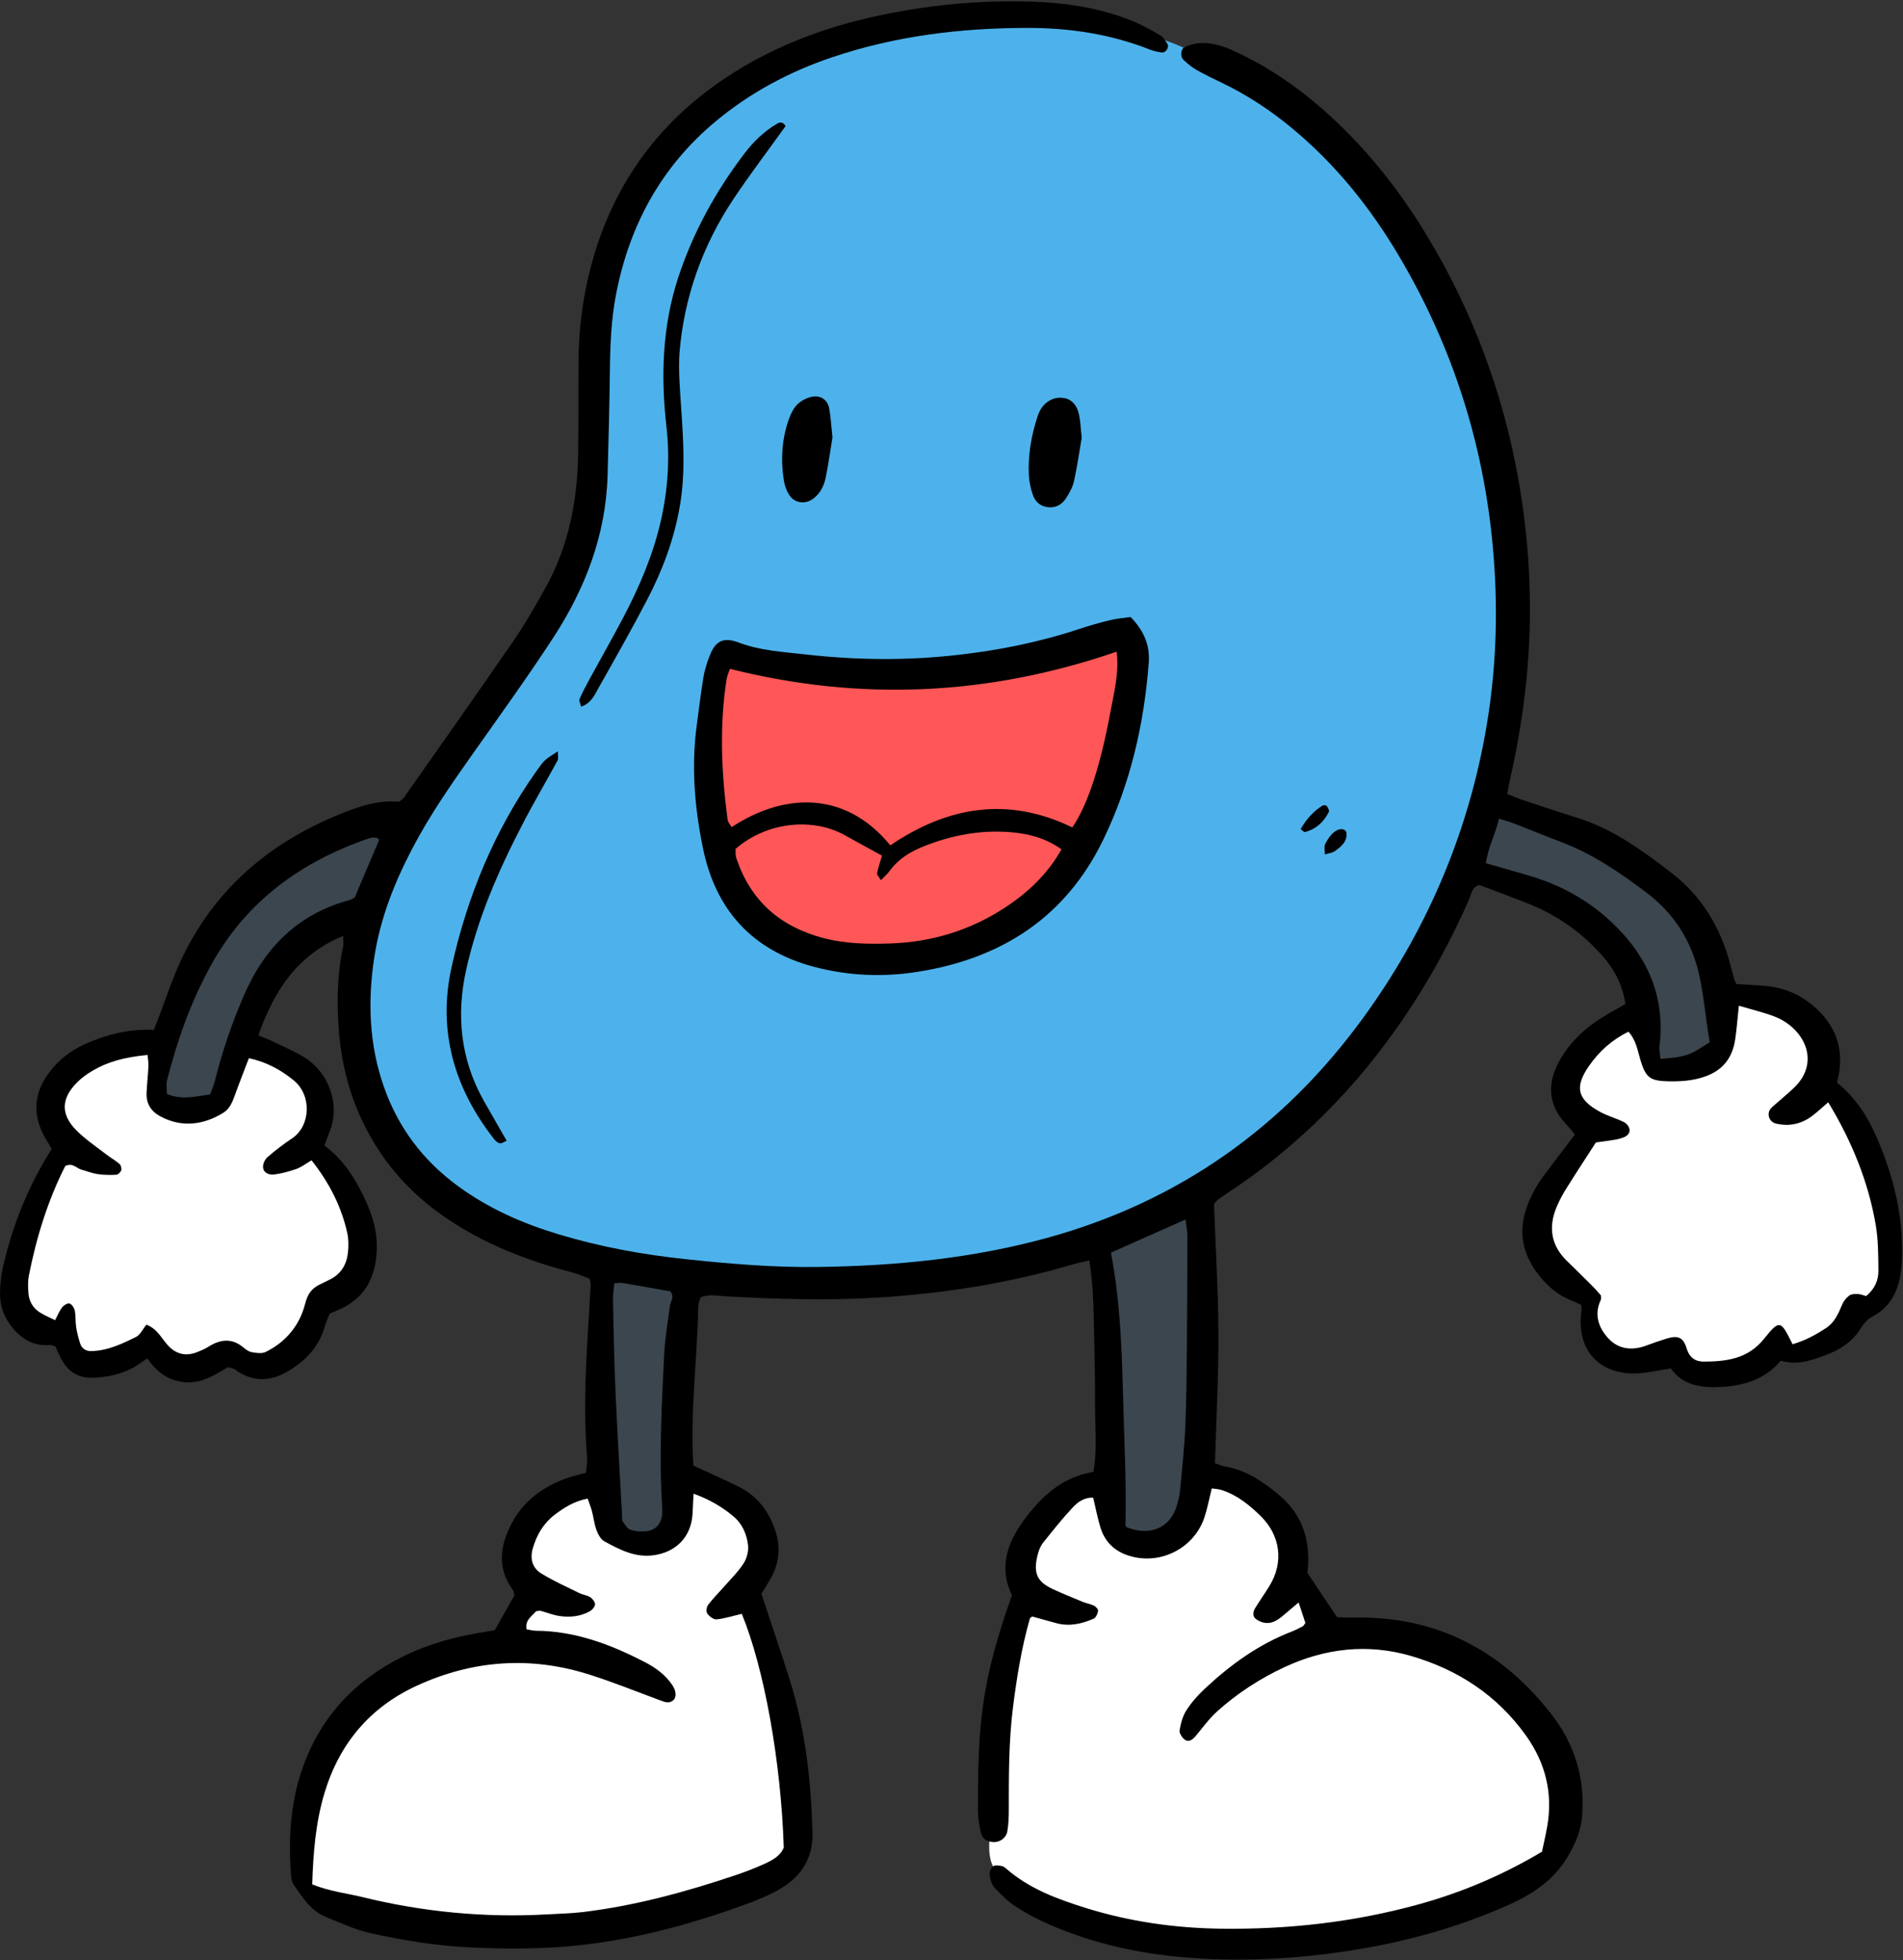 <?xml version="1.0" encoding="UTF-8" standalone="no"?><svg xmlns="http://www.w3.org/2000/svg" xmlns:xlink="http://www.w3.org/1999/xlink" fill="#000000" height="212.1" preserveAspectRatio="xMidYMid meet" version="1" viewBox="-0.0 -0.1 205.9 212.1" width="205.9" zoomAndPan="magnify"><rect x="-0.0" y="-0.1" width="205.9" height="212.1" fill="#333333" stroke="none"/><g id="change1_1"><path d="M205.8,135.31c0,0.52-0.02,1.03-0.06,1.55c-0.19,2.35-0.96,4.35-3.21,5.54c-0.5,0.26-0.92,0.78-1.23,1.27 c-0.87,1.39-2.12,2.22-3.61,2.79c-1.61,0.62-3.22,1.21-5.02,0.67c-1.7,2.02-3.95,2.71-6.45,2.84c-2.15,0.12-4.15-0.17-5.44-2 c-1.41,0.2-2.68,0.53-3.95,0.54c-3.99,0.03-6.3-2.75-5.72-6.76c0.02-0.16-0.01-0.34-0.03-0.66c-0.31-0.14-0.67-0.32-1.05-0.47 c-1.41-0.55-2.52-1.49-3.45-2.64c-1.74-2.16-2.35-4.55-1.46-7.25c0.46-1.41,1.18-2.67,2.08-3.85c1.04-1.37,2.07-2.74,3.2-4.23 c-0.37-0.44-0.68-0.83-1.01-1.18c-1.94-2.08-2.01-4.45-0.6-6.9c1.18-2.06,2.91-3.61,4.95-4.82c0.66-0.39,1.34-0.76,2.13-1.21 c-0.29-1.94-1.1-3.6-2.35-5.05c-2.29-2.67-5.1-4.62-8.37-5.9c-1.68-0.66-3.38-1.29-5.08-1.93c-0.82,0.19-0.87,1-1.13,1.59 c-1.95,4.43-4.26,8.66-6.97,12.67c-5.13,7.59-11.45,13.99-19.11,19.04c-0.36,0.24-0.72,0.47-1.07,0.73 c-0.13,0.1-0.23,0.25-0.44,0.49c0.17,4.62,0.46,9.35,0.48,14.08c0.02,4.64-0.24,9.28-0.37,13.96c0.38,0.13,0.68,0.29,1.01,0.34 c2.3,0.38,4.13,1.61,5.88,3.07c2.3,1.91,3.27,4.37,3.2,7.29c-0.01,0.43-0.06,0.86-0.09,1.17c1.06,1.58,2.05,3.07,3.2,4.79 c0.42,0.01,1.09,0.06,1.76,0.05c8.94-0.2,16.01,3.49,21.43,10.44c2.53,3.24,3.68,6.97,3.32,11.13c-0.14,1.59-0.75,2.95-1.56,4.31 c-1.53,2.58-3.83,4.07-6.49,5.25c-5.79,2.57-11.83,4.17-18.09,5.06c-3.94,0.56-7.89,0.85-11.85,0.81 c-5.88-0.07-11.68-0.8-17.25-2.84c-2.11-0.77-4.16-1.67-6.04-2.9c-0.85-0.56-1.6-1.3-2.29-2.05c-0.32-0.35-0.46-0.91-0.53-1.4 c-0.04-0.28,0.14-0.7,0.36-0.87c0,0,0,0-0.01,0c-0.4-0.85-0.44-1.78-0.39-2.71c-0.46-0.14-0.78-0.47-0.9-0.95 c-0.2-0.83-0.32-1.7-0.32-2.55c0-9.13,0.33-13.74,3.68-23.15c-1.45-2.97-0.52-5.66,1.31-8.15c1.88-2.55,4.12-4.64,7.5-5.2 c0.45-2.54,0.16-5.03,0.18-7.5c0.02-2.59-0.06-5.17-0.11-7.76c-0.05-2.48-0.08-4.97-0.51-7.62c-0.7,0.17-1.26,0.27-1.81,0.44 c-6.89,2.04-13.91,3.13-21.08,3.58c-5.53,0.34-11.03,0.16-16.54-0.14c-0.84-0.05-1.71-0.26-2.64,0.12c-0.07,0.28-0.23,0.6-0.24,0.92 c-0.1,5.76-0.9,11.51-0.53,17.28c1.68,0.78,3.33,1.49,4.92,2.29c1.94,0.97,3.18,2.55,3.9,4.61c0.64,1.83,0.51,3.55-0.41,5.23 c-0.33,0.6-0.71,1.18-1.05,1.73c1.03,3.12,2.08,6.2,3.06,9.3c1.7,5.39,2.32,10.94,2.47,16.56c0.07,2.66-1.15,4.67-3.37,6 c-1.24,0.75-2.62,1.3-3.99,1.8c-5.76,2.1-11.66,3.69-17.76,4.37c-3.86,0.43-7.74,0.42-11.63,0.26c-3.72-0.15-7.36-0.75-10.99-1.54 c-1.7-0.37-3.25-1.1-4.84-1.74c-1.73-0.7-2.61-2.16-3.58-3.56c-0.18-0.26-0.23-0.65-0.26-0.98c-0.3-3.99-0.08-7.93,1.29-11.73 c1.96-5.47,5.66-9.39,10.83-11.95c2.8-1.39,5.79-2.18,8.87-2.66c0.33-0.05,0.67-0.12,1.05-0.18c0.73-1.29,1.44-2.56,2.13-3.77 c-0.07-0.24-0.07-0.44-0.16-0.57c-1.77-2.41-1.4-4.85-0.1-7.29c1.24-2.32,3.22-3.78,5.62-4.71c0.72-0.28,1.49-0.44,2.38-0.7 c0.04-0.53,0.16-1.12,0.12-1.68c-0.51-6.21,0.04-12.4,0.39-18.6c0.01-0.16-0.05-0.33-0.11-0.7c-0.52-0.2-1.13-0.49-1.77-0.66 c-3.09-0.81-6.11-1.81-8.99-3.19c-4.49-2.16-8.45-5.01-11.4-9.1c-2.94-4.09-4.54-8.68-4.96-13.68c-0.26-3.1-0.21-6.2,0.43-9.27 c0.07-0.32,0.01-0.66,0.01-1.2c-5,2.06-7.49,5.98-9.17,10.76c0.57,0.24,1.12,0.44,1.63,0.69c1.08,0.52,2.19,1,3.23,1.61 c2.63,1.55,4.08,5.03,2.86,8.09c-0.19,0.48-0.36,0.96-0.57,1.53c2.06,1.53,3.39,3.63,4.44,5.92c0.77,1.65,1.28,3.39,1.23,5.24 c-0.09,3.11-1.31,5.49-4.34,6.7c-0.24,0.09-0.47,0.21-0.77,0.34c-0.17,0.45-0.39,0.92-0.53,1.41c-0.6,2.11-1.99,3.59-3.8,4.71 c-1.83,1.13-3.7,1.36-5.59,0.13c-0.14-0.09-0.28-0.21-0.43-0.28c-0.15-0.07-0.32-0.1-0.64-0.19c-1.38,0.79-2.82,1.79-4.66,1.63 c-1.76-0.15-3.05-1.07-4.06-2.58c-0.67,0.43-1.2,0.85-1.79,1.13c-0.61,0.3-1.27,0.53-1.94,0.69c-0.66,0.16-1.36,0.23-2.04,0.27 c-1.63,0.09-2.83-0.61-3.57-2.06c-0.23-0.45-0.43-0.92-0.62-1.33c-0.23-0.07-0.4-0.16-0.56-0.15c-1.49,0.14-2.7-0.4-3.71-1.45 c-1.12-1.17-1.75-2.57-1.72-4.19c0.02-0.94,0.11-1.9,0.32-2.81c1.03-4.48,2.71-8.71,5.28-12.77c-0.37-0.64-0.71-1.14-0.97-1.67 c-1.02-2.11-0.93-4.17,0.37-6.13c1.07-1.62,2.53-2.81,4.31-3.59c2.31-1.01,4.71-1.61,7.34-1.49c0.23-0.59,0.44-1.14,0.65-1.69 c0.61-1.61,1.16-3.25,1.83-4.83c3.44-8.04,9.44-13.44,17.43-16.73c2.15-0.89,4.34-1.66,6.6-1.42c0.26-0.21,0.43-0.3,0.52-0.43 c3.96-5.64,7.94-11.27,11.85-16.95c1.27-1.84,2.38-3.79,3.47-5.75c2.5-4.47,3.46-9.34,3.55-14.41c0.06-3.45,0.01-6.9,0.05-10.35 c0.04-3.9,0.61-7.73,1.74-11.46c2.48-8.16,7.34-14.54,14.48-19.19c4.9-3.2,10.27-5.23,15.95-6.47c5.49-1.19,11.06-1.75,16.69-1.58 c3.72,0.11,7.38,0.64,10.87,2.02c1.11,0.44,2.17,1.03,3.21,1.63c0.23,0.13,0.4,0.36,0.56,0.6c0.67,0.23,1.34,0.49,1.99,0.78 c0.08-0.08,0.17-0.15,0.28-0.19c0.47-0.19,0.99-0.32,1.49-0.35c1.32-0.06,2.55,0.34,3.73,0.89c3.88,1.78,7.31,4.22,10.43,7.09 c4.09,3.76,7.5,8.11,10.36,12.84c4.96,8.19,8.25,17.05,9.92,26.47c1.26,7.16,1.58,14.38,0.85,21.64c-0.36,3.61-0.96,7.17-1.76,10.7 c-0.11,0.49-0.2,0.99-0.32,1.61c0.59,0.23,1.13,0.47,1.68,0.66c1.96,0.65,3.91,1.31,5.88,1.92c3.87,1.2,7.06,3.53,10.21,5.96 c3.27,2.52,5.28,5.85,6.34,9.8c0.16,0.58,0.3,1.17,0.47,1.75c0.05,0.16,0.15,0.3,0.24,0.49c1.09,0.07,2.2,0.11,3.31,0.22 c1.85,0.19,3.51,0.89,4.93,2.08c2.19,1.84,3.29,4.17,2.89,7.08c-0.06,0.42-0.17,0.84-0.25,1.29c1.93,1.56,3.27,3.59,4.23,5.79 C204.72,126.77,205.83,130.92,205.8,135.31z" fill="inherit"/></g><g id="change2_1"><path d="M125.75,5.58c-0.42-0.05-0.85-0.13-1.24-0.28c-4.3-1.71-8.78-2.39-13.4-2.38 c-7.2,0.01-14.26,0.87-21.11,3.19c-4.62,1.56-8.85,3.82-12.6,6.95c-5.87,4.9-9.29,11.21-10.74,18.66c-0.53,2.72-0.64,5.47-0.67,8.23 c-0.05,3.79-0.14,7.58-0.25,11.37c-0.18,6.48-2.43,12.31-5.93,17.66c-2.73,4.18-5.66,8.24-8.54,12.32 c-2.39,3.38-4.76,6.77-6.68,10.45c-1.93,3.69-3.44,7.53-4.08,11.66c-0.74,4.75-0.59,9.45,1.01,14.04c1.55,4.45,4.26,8.04,8.06,10.81 c3.31,2.42,7,4.04,10.9,5.21c4.47,1.34,9.02,2.18,13.66,2.67c4.8,0.51,9.61,0.92,14.45,0.85c8.38-0.12,16.68-0.93,24.79-3.17 c14.16-3.92,25.48-11.93,34.1-23.77c6.69-9.19,11.14-19.41,13.19-30.6c1.25-6.81,1.48-13.68,0.83-20.6 c-1.05-11.18-4.42-21.58-10.11-31.21c-3.08-5.22-6.85-9.93-11.55-13.83c-2.33-1.94-4.84-3.6-7.57-4.92 c-0.93-0.45-1.87-0.89-2.77-1.4c-0.52-0.29-0.99-0.68-1.43-1.09c-0.37-0.34-0.33-0.99-0.01-1.35c-0.66-0.29-1.32-0.55-2-0.79 c0.08,0.12,0.16,0.25,0.24,0.37C126.55,4.97,126.14,5.62,125.75,5.58z M60.33,82.18c-1.27,2.34-2.63,4.64-3.85,7.01 c-2.58,4.97-4.8,10.1-6.03,15.59c-1.11,4.95-0.63,9.75,1.9,14.24c0.8,1.42,1.62,2.82,2.47,4.31c-0.3,0.13-0.53,0.32-0.72,0.28 c-0.23-0.04-0.47-0.23-0.62-0.43c-4.34-5.52-6.15-11.75-4.62-18.63c1.68-7.61,4.62-14.76,9.15-21.17c0.89-1.26,0.89-1.26,2.35-2.18 C60.35,81.6,60.45,81.95,60.33,82.18z M112.25,44.99c0.13-0.4,0.32-0.82,0.59-1.14c0.59-0.69,1.37-1.04,2.3-0.88 c0.87,0.15,1.35,0.82,1.55,1.57c0.22,0.82,0.23,1.7,0.35,2.72c-0.25,1.46-0.48,3.08-0.83,4.68c-0.14,0.65-0.49,1.29-0.86,1.86 c-0.44,0.69-1.11,1.08-1.97,0.98c-0.87-0.1-1.41-0.64-1.66-1.42c-0.21-0.65-0.36-1.34-0.4-2.02 C111.21,49.17,111.58,47.05,112.25,44.99z M86.27,43.66c0.4-0.39,0.97-0.69,1.52-0.82c0.94-0.22,1.74,0.29,1.92,1.22 c0.18,0.92,0.22,1.86,0.36,3.18c-0.21,1.24-0.42,2.84-0.75,4.42c-0.18,0.83-0.57,1.61-1.28,2.16c-0.89,0.7-2.09,0.55-2.67-0.4 c-0.26-0.43-0.46-0.93-0.54-1.42c-0.38-2.31-0.25-4.61,0.55-6.82C85.58,44.64,85.86,44.07,86.27,43.66z M73.7,44.01 c0.24,3.53,0.47,7.05-0.13,10.57c-0.61,3.61-1.87,6.99-3.55,10.21c-1.67,3.21-3.46,6.36-5.24,9.51c-0.44,0.79-0.81,1.7-1.91,2.06 c-0.08-0.35-0.24-0.63-0.17-0.81c0.31-0.71,0.67-1.4,1.04-2.08c1.24-2.27,2.52-4.52,3.72-6.8c1.73-3.29,3.18-6.69,4.02-10.32 c0.78-3.39,1.02-6.79,0.63-10.27c-0.62-5.44-0.46-10.83,1.26-16.11c1.6-4.89,4.04-9.32,7.13-13.4c0.99-1.31,2.16-2.46,3.6-3.3 c0.35-0.2,0.64-0.15,0.9,0.27c-1.93,2.69-3.86,5.23-5.63,7.88c-3.36,5.04-5.35,10.61-5.85,16.65C73.39,40.04,73.57,42.04,73.7,44.01 z M124.29,71.64c-0.51,6.68-2.01,13.13-4.94,19.16c-4.05,8.32-10.93,12.79-19.97,14.24c-3.81,0.61-7.55,0.46-11.27-0.52 c-6.67-1.75-10.66-6.12-12.04-12.79c-0.91-4.4-1.29-8.87-0.68-13.37c0.23-1.71,0.43-3.42,0.71-5.12c0.12-0.76,0.35-1.51,0.63-2.24 c0.52-1.38,1.21-2.33,3.15-1.59c2.36,0.9,4.89,1.03,7.35,1.31c5.5,0.62,11.02,0.67,16.52,0.03c4.36-0.5,8.67-1.36,12.86-2.74 c1.14-0.38,2.3-0.72,3.47-1c0.73-0.18,1.5-0.24,2.25-0.35C123.86,68.25,124.43,69.81,124.29,71.64z M145.39,89.66 c0.13,0.04,0.29,0.23,0.3,0.36c0.08,0.99-0.61,1.51-1.3,2c-0.24,0.17-0.58,0.19-1.04,0.33c0-0.48-0.11-0.85,0.02-1.1 C143.97,90.04,144.75,89.45,145.39,89.66z M143.09,87.07c0.11-0.07,0.39-0.05,0.45,0.03c0.14,0.18,0.32,0.5,0.24,0.64 c-0.54,1.09-1.38,1.88-2.59,2.19c-0.1,0.03-0.26-0.17-0.46-0.32C141.32,88.58,142.07,87.7,143.09,87.07z" fill="#4db2eb"/></g><g id="change3_1"><path d="M107.44,201.84c0,0-0.01,0.01-0.01,0.01c-0.4-0.85-0.44-1.78-0.39-2.71c0.14,0.04,0.28,0.07,0.44,0.08 c0.69,0.03,1.38-0.43,1.51-1.16c0.13-0.76,0.16-1.54,0.16-2.31c0-3.71-0.01-7.41,0.45-11.1c0.41-3.25,0.93-6.47,1.83-9.62 c0.02-0.07,0.12-0.11,0.25-0.22c0.85,0.23,1.75,0.49,2.65,0.73c1.4,0.37,2.74,0.06,4.01-0.5c0.24-0.11,0.42-0.53,0.47-0.83 c0.03-0.17-0.24-0.47-0.44-0.57c-0.38-0.19-0.82-0.25-1.21-0.41c-1.11-0.46-2.23-0.91-3.32-1.42c-1.61-0.77-2.12-1.69-1.52-3.85 c0.11-0.41,0.3-0.83,0.56-1.16c1.02-1.27,2.04-2.56,3.15-3.75c0.56-0.61,1.27-1.14,2.25-1.1c0.27,1.12,0.47,2.22,0.8,3.28 c0.54,1.7,1.75,2.7,3.49,3.12c3.29,0.8,6.74-1.1,7.77-4.34c0.31-0.97,0.5-1.98,0.77-3.06c0.4,0.06,0.74,0.07,1.05,0.17 c1.69,0.54,3.02,1.62,4.26,2.84c2.13,2.1,2.49,5,0.94,7.53c-0.5,0.81-1.04,1.58-1.54,2.39c-0.24,0.39-0.34,0.87,0.04,1.18 c0.31,0.25,0.75,0.43,1.14,0.45c0.72,0.05,1.31-0.36,1.85-0.82c0.51-0.43,1.01-0.85,1.66-1.4c0.3,0.9,0.53,1.61,0.73,2.22 c-0.16,0.22-0.2,0.31-0.27,0.35c-0.38,0.2-0.76,0.4-1.16,0.56c-3.6,1.38-6.66,3.59-9.45,6.2c-0.75,0.7-1.45,1.49-2,2.35 c-0.4,0.62-0.61,1.42-0.73,2.16c-0.05,0.31,0.28,0.81,0.58,1.02c0.4,0.28,0.81,0,1.11-0.35c0.78-0.91,1.48-1.92,2.36-2.71 c2.19-1.97,4.65-3.57,7.32-4.81c4.37-2.03,8.95-2.56,13.6-1.22c5.11,1.47,9.39,4.26,12.52,8.65c2.1,2.95,2.91,6.21,2.29,9.79 c-0.16,0.92-0.38,1.84-0.57,2.76c-4.23,2.52-8.65,4.4-13.32,5.69c-7.02,1.94-14.18,2.74-21.47,2.64c-4.95-0.07-9.79-0.76-14.5-2.22 c-3.12-0.97-6.21-2.1-8.73-4.32c-0.13-0.11-0.29-0.23-0.45-0.24C108.08,201.75,107.67,201.68,107.44,201.84z M39.21,205.17 c6.56,1.61,13.23,2.25,19.98,1.87c1.29-0.07,2.59-0.1,3.87-0.25c5.66-0.68,11.13-2.18,16.52-3.99c1.06-0.36,2.11-0.76,3.12-1.22 c0.85-0.39,1.71-0.83,2.1-1.76c-0.29-9.26-2.11-19.39-4.54-25.3c-0.9,0.21-1.8,0.5-2.72,0.6c-0.32,0.04-0.79-0.32-1.01-0.62 c-0.15-0.2-0.09-0.72,0.08-0.94c0.51-0.68,1.13-1.29,1.69-1.93c0.73-0.84,1.55-1.63,2.15-2.56c0.35-0.53,0.55-1.31,0.49-1.94 c-0.13-1.21-0.62-2.35-1.59-3.16c-1.25-1.05-2.64-1.85-4.31-2.45c-0.04,0.84-0.07,1.52-0.11,2.2c-0.15,2.45-1.75,4.12-4.2,4.46 c-2.02,0.28-3.7-0.61-5.35-1.51c-0.4-0.22-0.68-0.78-0.85-1.24c-0.24-0.64-0.3-1.34-0.48-2c-0.12-0.47-0.31-0.92-0.47-1.38 c-1.47,0.29-2.55,0.98-3.58,1.76c-1.2,0.93-1.93,2.16-2.35,3.62c-0.33,1.15-0.05,2.12,0.91,2.72c1.31,0.8,2.72,1.44,4.11,2.12 c0.38,0.19,0.84,0.23,1.19,0.45c0.25,0.16,0.54,0.53,0.52,0.79c-0.02,0.27-0.33,0.61-0.61,0.76c-1.02,0.55-2.15,0.65-3.27,0.48 c-0.67-0.1-1.32-0.37-1.99-0.55c-0.15-0.04-0.32,0.02-0.51,0.04c-0.47,0.55-1.22,0.96-1.02,1.96c0.34,0.05,0.67,0.15,1.01,0.15 c4.25,0.03,8.09,1.48,11.79,3.4c1.16,0.6,2.2,1.36,2.95,2.46c0.44,0.64,0.49,1.33,0.13,1.65c-0.47,0.41-0.94,0.2-1.44,0.02 c-2.5-0.93-4.98-1.93-7.51-2.74c-6.43-2.08-12.75-1.64-18.86,1.18c-5.04,2.33-8.34,6.26-9.94,11.59c-0.95,3.16-1.22,6.4-1.33,9.88 C35.66,204.56,37.47,204.74,39.21,205.17z M187.74,112.39c-0.3,1.94-1.29,3.29-3.22,3.98c-1.34,0.48-2.69,0.56-4.07,0.53 c-1.93-0.05-2.38-0.42-2.94-2.24c-0.32-1.05-0.46-2.18-1.32-3.13c-1.78,0.89-3.16,2.12-4.25,3.69c-1.6,2.29-1.3,3.63,1.17,4.98 c0.82,0.45,1.75,0.7,2.59,1.11c0.27,0.13,0.54,0.46,0.6,0.74c0.1,0.48-0.26,0.79-0.69,0.94c-0.32,0.12-0.66,0.2-1,0.25 c-0.66,0.11-1.33,0.19-1.94,0.28c-1.09,1.69-2.13,3.27-3.13,4.87c-0.41,0.65-0.79,1.34-1.09,2.04c-0.94,2.2-0.67,4.2,1.09,5.91 c0.92,0.9,1.85,1.81,2.76,2.72c0.35,0.35,0.67,0.74,0.92,1.01c0,0.27,0.03,0.37,0,0.44c-0.79,1.63-0.26,3.08,0.84,4.25 c1.09,1.15,2.56,1.3,4.07,0.73c0.72-0.27,1.46-0.52,2.19-0.75c1.2-0.36,1.79-0.18,2.17,1.06c0.32,1.04,0.97,1.43,1.87,1.43 c2.45-0.01,4.76-0.3,6.49-2.45c1.71-2.12,1.81-2.05,3.1,0.57c1.31-0.37,2.5-1.01,3.64-1.76c0.9-0.6,1.32-1.55,1.72-2.52 c0.16-0.38,0.45-0.75,0.78-0.99c0.23-0.17,0.62-0.18,0.94-0.16c0.32,0.02,0.63,0.15,0.88,0.22c0.96-0.79,1.35-1.75,1.33-2.82 c-0.02-1.63-0.02-3.28-0.29-4.88c-0.81-4.71-2.6-9.07-5.14-13.27c-0.62,0.53-1.17,1.05-1.77,1.5c-1.17,0.87-2.48,1.14-3.91,0.8 c-0.72-0.18-1.02-1.09-0.52-1.64c0.29-0.31,0.64-0.57,0.96-0.86c0.64-0.58,1.33-1.11,1.9-1.75c1.45-1.64,1.47-3.7,0.14-5.42 c-0.71-0.91-1.64-1.54-2.69-1.94c-1.11-0.42-2.28-0.69-3.78-1.14C187.99,110.18,187.9,111.29,187.74,112.39z M32.08,126.38 c-0.8,0.28-1.63,0.51-2.47,0.61c-0.48,0.05-1.11-0.17-1.15-0.79c-0.02-0.36,0.2-0.85,0.48-1.09c0.84-0.73,1.74-1.42,2.67-2.04 c2.01-1.35,2.15-4.68,0.15-6.29c-1.4-1.13-2.94-1.98-4.83-2.38c-0.54,1.42-1.05,2.7-1.51,3.99c-0.27,0.74-0.56,1.49-1.25,1.91 c-2.15,1.34-4.55,1.64-6.86,0.37c-0.99-0.54-1.51-1.39-1.45-2.55c0.05-0.95,0.15-1.89,0.2-2.84c0.02-0.41-0.06-0.82-0.09-1.23 c-2.53,0.24-4.35,0.75-5.98,1.72c-0.59,0.35-1.16,0.76-1.64,1.24c-1.74,1.74-1.81,3.46-0.09,5.19c0.96,0.97,2.12,1.75,3.21,2.59 c0.47,0.37,1.01,0.66,1.46,1.05c0.15,0.13,0.25,0.48,0.19,0.68c-0.07,0.21-0.34,0.48-0.54,0.49c-0.67,0.04-1.36,0.03-2.03-0.07 c-0.59-0.09-1.16-0.32-1.74-0.48c-0.54-0.15-0.95-0.79-1.75-0.39c-1.88,3.7-3.12,7.72-3.94,11.87c-0.11,0.58-0.09,1.2-0.05,1.8 c0.05,0.91,0.46,1.67,1.23,2.16c0.5,0.32,1.05,0.54,1.66,0.85c0.27-0.51,0.46-1,0.77-1.4c0.17-0.22,0.6-0.48,0.79-0.41 c0.26,0.09,0.51,0.48,0.57,0.77c0.12,0.59,0.06,1.21,0.15,1.8c0.09,0.59,0.25,1.17,0.43,1.75c0.17,0.56,0.63,0.84,1.18,0.83 c1.77-0.02,3.34-0.78,4.87-1.53c0.46-0.23,0.73-0.85,1.12-1.33c1.17,0.45,1.62,1.45,2.29,2.2c0.92,1.03,2.01,1.26,3.26,0.75 c0.4-0.16,0.8-0.33,1.16-0.56c1.3-0.82,2.55-0.96,3.8,0.09c0.26,0.22,0.58,0.45,0.89,0.5c0.49,0.08,1.08,0.18,1.49-0.02 c2.2-1.07,3.69-2.88,4.28-5.2c0.27-1.07,0.7-1.68,1.6-2.11c0.39-0.18,0.77-0.38,1.16-0.57c1.18-0.61,1.75-1.65,1.88-2.91 c0.07-0.68,0.07-1.4-0.07-2.06c-0.64-2.9-1.96-5.47-3.87-7.89C33.1,125.81,32.62,126.18,32.08,126.38z" fill="#ffffff"/></g><g id="change4_1"><path d="M120.2,135.44c2.77-1.23,5.33-2.37,8.07-3.59c0.09,0.71,0.2,1.21,0.2,1.7c0,4.05-0.01,8.1-0.05,12.15 c-0.03,2.85-0.05,5.69-0.17,8.53c-0.1,2.32-0.35,4.64-0.57,6.96c-0.05,0.51-0.18,1.02-0.32,1.52c-0.66,2.47-2.92,3.48-5.45,2.44 c-0.07-0.03-0.1-0.13-0.14-0.19c0.12-4.91-0.16-9.8-0.28-14.69C121.36,145.36,121.16,140.46,120.2,135.44z M165.42,94.64 c4.25,1.24,7.87,3.52,10.69,6.89c2.76,3.3,3.97,7.17,3.45,11.51c-0.06,0.47,0.06,0.96,0.1,1.44c2.88-0.26,3.1-0.34,5.33-1.82 c-0.43-2.36-0.6-4.84-1.14-7.27c-0.83-3.67-2.69-6.63-5.72-8.92c-2.9-2.19-5.87-4.21-9.29-5.49c-1.69-0.64-3.36-1.33-5.04-1.98 c-0.46-0.18-0.94-0.3-1.62-0.52c-0.35,1.65-1.15,2.98-1.41,4.82C162.47,93.79,163.95,94.21,165.42,94.64z M40.75,90.54 c-0.25,0-0.53-0.03-0.76,0.05c-7.35,2.5-13.29,6.77-17.12,13.68c-2.19,3.94-3.68,8.14-4.79,12.49c-0.12,0.46-0.02,0.98-0.02,1.51 c1.59,0.69,3.1,0.26,4.68,0.05c0.18-0.5,0.39-0.97,0.51-1.46c0.79-3.18,1.85-6.27,3.15-9.27c2.24-5.18,5.88-8.83,11.46-10.31 c0.16-0.04,0.3-0.15,0.52-0.27c0.87-2.06,1.77-4.17,2.65-6.24C40.88,90.64,40.81,90.54,40.75,90.54z M66.32,140.52 c0.07,3.36,0.13,6.72,0.28,10.07c0.2,4.47,0.47,8.94,0.71,13.41c0.01,0.17-0.03,0.38,0.06,0.51c0.24,0.33,0.48,0.78,0.81,0.9 c0.55,0.19,1.19,0.23,1.77,0.17c0.93-0.08,1.57-0.78,1.68-1.69c0.04-0.34,0.03-0.69,0.01-1.03c-0.35-5.52-0.04-11.02,0.23-16.53 c0.09-1.71,0.4-3.41,0.61-5.12c0.06-0.48,0.53-0.91,0.06-1.58c-1.65-0.29-3.42-0.61-5.19-0.91c-0.24-0.04-0.51,0.02-0.89,0.04 C66.42,139.37,66.31,139.95,66.32,140.52z" fill="#3b464e"/></g><g id="change5_1"><path d="M116.02,89.43c-6.95-3.38-13.47-2.28-19.69,1.94c-5.03-6.15-11.77-5.53-17.17-1.97 c-0.16-0.28-0.41-0.54-0.44-0.83c-0.66-5.06-0.9-10.13-0.1-15.2c0.05-0.32,0.2-0.63,0.36-1.1c14.1,3.55,27.99,2.91,41.84-1.86 c0.27,2.21-0.25,4.29-0.64,6.34C119.04,82.94,117.64,87.07,116.02,89.43z M79.6,92.41c0.02,0.17,0.06,0.34,0.12,0.5 c1.56,4.51,4.72,7.25,9.29,8.47c2.44,0.65,4.93,0.69,7.42,0.6c4.48-0.16,8.62-1.45,12.36-3.91c2.46-1.62,4.56-3.6,6.06-6.27 c-1.65-1.18-3.44-1.67-5.34-1.84c-3.32-0.3-6.5,0.29-9.58,1.52c-1.47,0.59-2.76,1.38-3.7,2.69c-0.23,0.32-0.55,0.59-0.92,0.97 c-0.2-0.35-0.44-0.58-0.41-0.75c0.12-0.63,0.34-1.25,0.53-1.91c-1.42-0.78-2.71-1.47-3.97-2.18c-3.42-1.94-8.42-1.54-11.87,1.45 C79.59,92.07,79.58,92.24,79.6,92.41z" fill="#ff5757"/></g></svg>